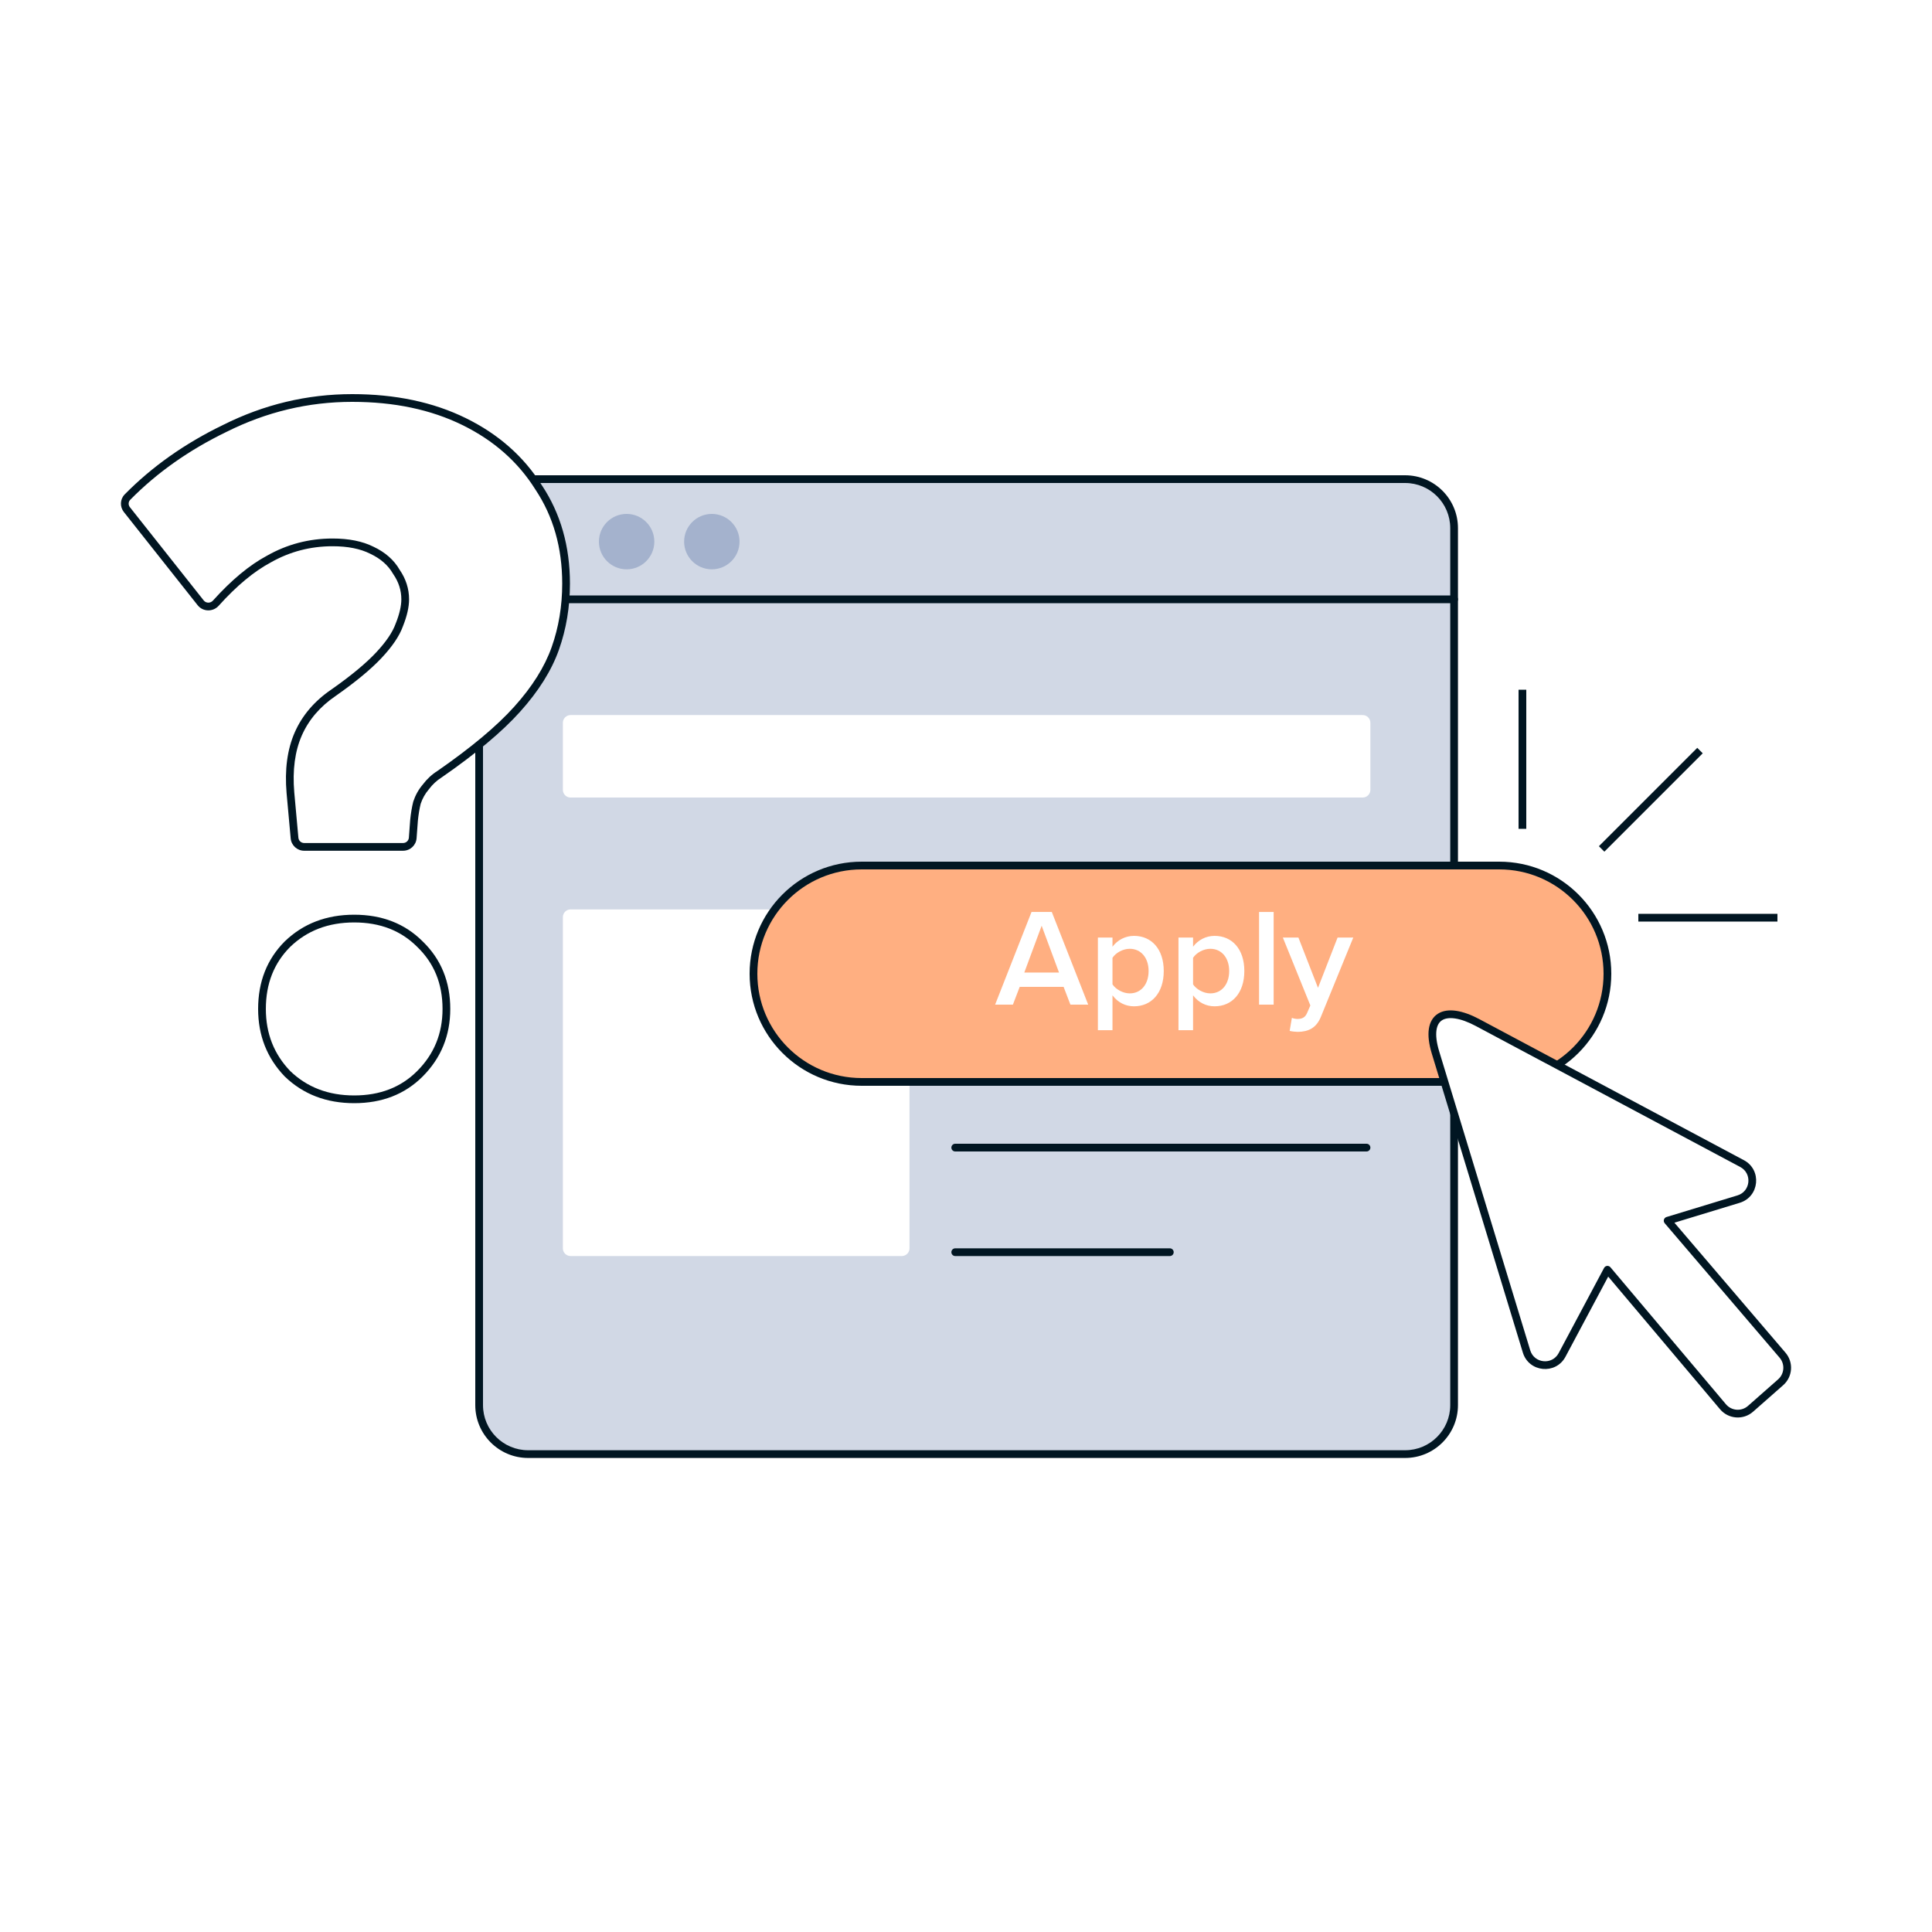 <svg width="1000" height="1000" viewBox="0 0 1000 1000" fill="none" xmlns="http://www.w3.org/2000/svg">
<rect width="1000" height="1000" fill="white"/>
<path d="M727.28 248H273.36C259.354 248 248 259.354 248 273.36V727.28C248 741.286 259.354 752.64 273.36 752.64H727.28C741.286 752.64 752.64 741.286 752.64 727.28V273.36C752.64 259.354 741.286 248 727.28 248Z" fill="#D1D8E5"/>
<path fill-rule="evenodd" clip-rule="evenodd" d="M273.36 250C260.459 250 250 260.459 250 273.36V727.28C250 740.181 260.459 750.64 273.36 750.64H727.28C740.181 750.64 750.64 740.181 750.64 727.28V273.36C750.64 260.459 740.181 250 727.28 250H273.36ZM246 273.36C246 258.249 258.25 246 273.36 246H727.28C742.391 246 754.64 258.249 754.64 273.36V727.28C754.64 742.391 742.391 754.64 727.28 754.64H273.36C258.25 754.64 246 742.391 246 727.28V273.36Z" fill="#011622"/>
<path fill-rule="evenodd" clip-rule="evenodd" d="M246 310.21C246 309.106 246.895 308.21 248 308.21H752.64C753.745 308.21 754.64 309.106 754.64 310.21C754.64 311.315 753.745 312.21 752.64 312.21H248C246.895 312.21 246 311.315 246 310.21Z" fill="#011622"/>
<path d="M705.31 372.11H295.34C294.235 372.11 293.34 373.006 293.34 374.11V408.81C293.34 409.915 294.235 410.81 295.34 410.81H705.31C706.414 410.81 707.31 409.915 707.31 408.81V374.11C707.31 373.006 706.414 372.11 705.31 372.11Z" fill="white"/>
<path fill-rule="evenodd" clip-rule="evenodd" d="M291.34 374.11C291.34 371.901 293.131 370.11 295.34 370.11H705.31C707.519 370.11 709.31 371.901 709.31 374.11V408.81C709.31 411.019 707.519 412.81 705.31 412.81H295.34C293.131 412.81 291.34 411.019 291.34 408.81V374.11ZM295.34 374.11V408.81L705.31 408.81V374.11L295.34 374.11Z" fill="white"/>
<path d="M466.76 472.71H295.34C294.235 472.71 293.34 473.606 293.34 474.71V646.13C293.34 647.235 294.235 648.13 295.34 648.13H466.76C467.864 648.13 468.76 647.235 468.76 646.13V474.71C468.76 473.606 467.864 472.71 466.76 472.71Z" fill="white"/>
<path fill-rule="evenodd" clip-rule="evenodd" d="M291.34 474.71C291.34 472.501 293.131 470.71 295.34 470.71H466.76C468.969 470.71 470.76 472.501 470.76 474.71V646.13C470.76 648.339 468.969 650.13 466.76 650.13H295.34C293.131 650.13 291.34 648.339 291.34 646.13V474.71ZM295.34 474.71V646.13H466.76V474.71L295.34 474.71Z" fill="white"/>
<path fill-rule="evenodd" clip-rule="evenodd" d="M492.43 472.71C492.43 471.606 493.325 470.71 494.43 470.71H707.31C708.414 470.71 709.31 471.606 709.31 472.71C709.31 473.815 708.414 474.71 707.31 474.71H494.43C493.325 474.71 492.43 473.815 492.43 472.71Z" fill="#011622"/>
<path fill-rule="evenodd" clip-rule="evenodd" d="M492.43 516.56C492.43 515.455 493.325 514.56 494.43 514.56H707.31C708.414 514.56 709.31 515.455 709.31 516.56C709.31 517.665 708.414 518.56 707.31 518.56H494.43C493.325 518.56 492.43 517.665 492.43 516.56Z" fill="#011622"/>
<path fill-rule="evenodd" clip-rule="evenodd" d="M492.43 594C492.43 592.895 493.325 592 494.43 592H707.31C708.414 592 709.31 592.895 709.31 594C709.31 595.105 708.414 596 707.31 596H494.43C493.325 596 492.43 595.105 492.43 594Z" fill="#011622"/>
<path fill-rule="evenodd" clip-rule="evenodd" d="M492.43 648.13C492.43 647.026 493.325 646.13 494.43 646.13H605.5C606.604 646.13 607.5 647.026 607.5 648.13C607.5 649.235 606.604 650.13 605.5 650.13H494.43C493.325 650.13 492.43 649.235 492.43 648.13Z" fill="#011622"/>
<path d="M390 504C390 473.072 415.072 448 446 448H776C806.928 448 832 473.072 832 504C832 534.928 806.928 560 776 560H446C415.072 560 390 534.928 390 504Z" fill="#FFAF81"/>
<path fill-rule="evenodd" clip-rule="evenodd" d="M388 504C388 471.967 413.967 446 446 446H776C808.033 446 834 471.967 834 504C834 536.033 808.033 562 776 562H446C413.967 562 388 536.033 388 504ZM446 450C416.177 450 392 474.177 392 504C392 533.823 416.177 558 446 558H776C805.823 558 830 533.823 830 504C830 474.177 805.823 450 776 450H446Z" fill="#011622"/>
<path d="M554.044 520L550.521 510.796H527.799L524.276 520H515.072L533.911 472.039H544.409L563.248 520H554.044ZM539.16 479.158L530.172 503.39H548.148L539.16 479.158Z" fill="white"/>
<path d="M575.821 533.231H568.271V485.27H575.821V490.016C578.409 486.564 582.436 484.407 586.966 484.407C595.954 484.407 602.354 491.166 602.354 502.599C602.354 514.032 595.954 520.863 586.966 520.863C582.58 520.863 578.625 518.921 575.821 515.182V533.231ZM594.516 502.599C594.516 495.912 590.705 491.094 584.737 491.094C581.214 491.094 577.475 493.179 575.821 495.768V509.502C577.475 512.019 581.214 514.176 584.737 514.176C590.705 514.176 594.516 509.358 594.516 502.599Z" fill="white"/>
<path d="M617.531 533.231H609.981V485.27H617.531V490.016C620.12 486.564 624.146 484.407 628.676 484.407C637.665 484.407 644.064 491.166 644.064 502.599C644.064 514.032 637.665 520.863 628.676 520.863C624.29 520.863 620.336 518.921 617.531 515.182V533.231ZM636.227 502.599C636.227 495.912 632.416 491.094 626.447 491.094C622.924 491.094 619.185 493.179 617.531 495.768V509.502C619.185 512.019 622.924 514.176 626.447 514.176C632.416 514.176 636.227 509.358 636.227 502.599Z" fill="white"/>
<path d="M651.692 520V472.039H659.242V520H651.692Z" fill="white"/>
<path d="M668.676 526.831C669.467 527.191 670.69 527.406 671.553 527.406C673.925 527.406 675.507 526.687 676.514 524.386L678.24 520.431L664.003 485.27H672.056L682.195 511.3L692.333 485.27H700.458L683.705 526.256C681.332 532.152 677.161 534.021 671.768 534.093C670.69 534.093 668.605 533.878 667.526 533.59L668.676 526.831Z" fill="white"/>
<path d="M899.894 620.654C908.417 618.058 909.547 606.454 901.685 602.263L764.798 529.287C747.924 520.292 737.099 525.356 743.007 544.757L790.137 699.514C792.732 708.036 804.336 709.166 808.528 701.305L832.028 657.223L891.818 728.135C895.433 732.422 901.866 732.899 906.074 729.192L921.662 715.458C925.761 711.846 926.203 705.613 922.654 701.459L863.167 631.839L899.894 620.654Z" fill="white"/>
<path fill-rule="evenodd" clip-rule="evenodd" d="M753.736 523.203C757.326 523.733 761.389 525.204 765.739 527.523L902.626 600.498C912.06 605.528 910.704 619.452 900.477 622.567L866.672 632.862L924.174 700.16C928.433 705.144 927.903 712.624 922.984 716.959L907.396 730.692C902.347 735.141 894.627 734.569 890.289 729.424L832.403 660.77L810.292 702.246C805.263 711.68 791.338 710.323 788.224 700.096L741.094 545.34C739.569 540.333 739.062 536.062 739.568 532.601C740.081 529.09 741.659 526.34 744.294 524.681C746.873 523.057 750.157 522.674 753.736 523.203ZM743.526 533.179C743.136 535.843 743.491 539.481 744.921 544.175L792.05 698.931C794.127 705.749 803.41 706.653 806.763 700.364L830.263 656.282C830.575 655.696 831.158 655.304 831.818 655.234C832.478 655.164 833.129 655.426 833.557 655.934L893.347 726.845C896.239 730.275 901.385 730.657 904.752 727.691L920.34 713.957C923.619 711.068 923.973 706.081 921.133 702.758L861.646 633.138C861.208 632.625 861.058 631.926 861.247 631.278C861.436 630.631 861.939 630.122 862.584 629.925L899.312 618.74C906.13 616.664 907.034 607.381 900.745 604.028L763.857 531.052C759.77 528.873 756.152 527.603 753.151 527.16C750.139 526.714 747.923 527.123 746.425 528.066C744.983 528.974 743.908 530.565 743.526 533.179Z" fill="#011622"/>
<path d="M135.605 522.227C135.605 508.669 140.005 497.485 148.806 488.672C157.945 479.86 169.453 475.454 183.331 475.454C197.209 475.454 208.548 479.86 217.349 488.672C226.488 497.485 231.057 508.669 231.057 522.227C231.057 535.445 226.488 546.63 217.349 555.781C208.548 564.594 197.209 569 183.331 569C169.453 569 157.945 564.594 148.806 555.781C140.005 546.63 135.605 535.445 135.605 522.227ZM65.67 263.771C64.135 261.832 64.241 259.057 65.976 257.295C79.956 243.09 96.735 231.246 116.311 221.761C137.297 211.254 159.299 206 182.316 206C204.317 206 223.611 210.067 240.196 218.202C256.782 226.336 269.645 237.69 278.784 252.265C288.261 266.5 293 283.108 293 302.088C293 313.951 291.138 325.136 287.415 335.643C283.692 346.15 277.091 356.657 267.614 367.164C258.475 377.332 245.104 388.517 227.503 400.718C224.795 402.413 222.426 404.616 220.395 407.328C218.364 409.7 216.841 412.412 215.826 415.462C215.149 418.174 214.641 421.224 214.302 424.613L213.629 433.709C213.436 436.32 211.261 438.34 208.643 438.34H157.434C154.848 438.34 152.688 436.368 152.455 433.792L150.329 410.378C149.313 398.515 150.667 388.347 154.391 379.874C158.114 371.401 164.207 364.283 172.669 358.521C182.823 351.403 190.608 344.964 196.024 339.202C201.44 333.44 204.994 328.186 206.686 323.441C208.717 318.357 209.733 313.951 209.733 310.223C209.733 305.139 208.21 300.394 205.163 295.987C202.455 291.242 198.224 287.514 192.47 284.802C187.054 282.091 180.285 280.735 172.161 280.735C160.314 280.735 149.313 283.616 139.159 289.378C130.265 294.128 121.112 301.737 111.699 312.207C109.583 314.56 105.841 314.509 103.877 312.028L65.67 263.771Z" fill="white"/>
<path fill-rule="evenodd" clip-rule="evenodd" d="M182.316 208C159.616 208 137.921 213.178 117.207 223.549L117.195 223.555L117.184 223.56C97.794 232.955 81.207 244.671 67.402 258.698C66.398 259.717 66.309 261.356 67.238 262.53L105.445 310.787C106.611 312.26 108.892 312.337 110.212 310.87C119.715 300.299 129.039 292.52 138.194 287.626C148.648 281.699 159.982 278.735 172.161 278.735C180.484 278.735 187.576 280.121 193.344 283.003C199.367 285.846 203.916 289.805 206.858 294.921C210.09 299.623 211.733 304.737 211.733 310.223C211.733 314.286 210.634 318.943 208.558 324.149C206.73 329.249 202.978 334.724 197.482 340.571C191.935 346.473 184.028 353.001 173.817 360.159L173.806 360.167L173.795 360.174C165.609 365.748 159.779 372.584 156.222 380.679C152.667 388.769 151.327 398.583 152.321 410.203C152.322 410.205 152.322 410.206 152.322 410.208L154.447 433.612C154.587 435.157 155.883 436.34 157.434 436.34H208.643C210.214 436.34 211.519 435.128 211.635 433.562L212.31 424.44L212.313 424.415C212.659 420.949 213.181 417.801 213.885 414.978L213.904 414.903L213.928 414.83C215.016 411.563 216.651 408.64 218.833 406.077C220.985 403.217 223.507 400.867 226.402 399.049C243.92 386.902 257.139 375.827 266.126 365.827L266.129 365.824C275.476 355.462 281.915 345.177 285.53 334.975C289.173 324.696 291 313.738 291 302.088C291 283.457 286.354 267.244 277.119 253.373L277.104 253.35L277.089 253.327C268.163 239.092 255.593 227.98 239.316 219.997C223.052 212.021 204.07 208 182.316 208ZM115.428 219.966C136.683 209.327 158.986 204 182.316 204C204.565 204 224.17 208.114 241.077 216.406C257.963 224.687 271.113 236.277 280.464 251.179C290.173 265.773 295 282.768 295 302.088C295 314.164 293.104 325.576 289.3 336.311C285.469 347.122 278.708 357.85 269.101 368.501C259.817 378.83 246.308 390.116 228.643 402.362L228.604 402.389L228.565 402.414C226.078 403.97 223.888 406 221.996 408.527L221.957 408.579L221.915 408.628C220.073 410.78 218.684 413.239 217.748 416.022C217.109 418.597 216.623 421.516 216.295 424.787L215.624 433.857C215.354 437.512 212.309 440.34 208.643 440.34H157.434C153.814 440.34 150.79 437.579 150.463 433.973L148.337 410.559L148.336 410.549C147.3 398.446 148.669 387.925 152.56 379.069C156.448 370.221 162.8 362.824 171.532 356.876C181.625 349.801 189.284 343.453 194.567 337.832C199.89 332.169 203.241 327.149 204.803 322.769L204.816 322.734L204.829 322.699C206.806 317.75 207.733 313.607 207.733 310.223C207.733 305.567 206.347 301.216 203.518 297.125L203.469 297.054L203.427 296.979C200.954 292.647 197.063 289.178 191.618 286.612L191.596 286.602L191.575 286.591C186.515 284.058 180.075 282.735 172.161 282.735C160.655 282.735 149.995 285.529 140.146 291.118L140.124 291.13L140.101 291.142C131.476 295.748 122.501 303.184 113.186 313.544C110.274 316.783 105.071 316.759 102.309 313.27L64.102 265.013C61.961 262.309 62.085 258.397 64.551 255.892C78.703 241.513 95.669 229.541 115.428 219.966ZM150.207 490.099C141.825 498.499 137.605 509.155 137.605 522.227C137.605 534.939 141.812 545.611 150.221 554.368C158.947 562.768 169.932 567 183.331 567C196.745 567 207.553 562.76 215.934 554.368C224.689 545.601 229.058 534.928 229.058 522.227C229.058 509.171 224.68 498.52 215.961 490.112L215.947 490.099L215.934 490.086C207.553 481.693 196.745 477.454 183.331 477.454C169.925 477.454 158.935 481.69 150.207 490.099ZM147.418 487.233C156.966 478.026 168.988 473.454 183.331 473.454C197.667 473.454 209.532 478.022 218.751 487.245C228.3 496.46 233.058 508.174 233.058 522.227C233.058 535.962 228.287 547.659 218.764 557.195C209.544 566.427 197.674 571 183.331 571C168.988 571 156.966 566.428 147.418 557.221L147.391 557.195L147.364 557.168C138.189 547.627 133.605 535.939 133.605 522.227C133.605 508.191 138.181 496.481 147.391 487.259L147.404 487.246L147.418 487.233Z" fill="#011622"/>
<path fill-rule="evenodd" clip-rule="evenodd" d="M920 477H848V473H920V477Z" fill="#011622"/>
<path fill-rule="evenodd" clip-rule="evenodd" d="M790 357L790 429L786 429L786 357L790 357Z" fill="#011622"/>
<path fill-rule="evenodd" clip-rule="evenodd" d="M881.326 389.91L830.414 440.822L827.586 437.993L878.498 387.082L881.326 389.91Z" fill="#011622"/>
<path d="M324.34 292.68C331.155 292.68 336.68 287.155 336.68 280.34C336.68 273.525 331.155 268 324.34 268C317.525 268 312 273.525 312 280.34C312 287.155 317.525 292.68 324.34 292.68Z" fill="#A4B2CD"/>
<path fill-rule="evenodd" clip-rule="evenodd" d="M324.34 270C318.629 270 314 274.629 314 280.34C314 286.051 318.629 290.68 324.34 290.68C330.051 290.68 334.68 286.051 334.68 280.34C334.68 274.629 330.051 270 324.34 270ZM310 280.34C310 272.42 316.42 266 324.34 266C332.26 266 338.68 272.42 338.68 280.34C338.68 288.26 332.26 294.68 324.34 294.68C316.42 294.68 310 288.26 310 280.34Z" fill="#A4B2CD"/>
<path d="M368.44 292.68C375.255 292.68 380.78 287.155 380.78 280.34C380.78 273.525 375.255 268 368.44 268C361.624 268 356.1 273.525 356.1 280.34C356.1 287.155 361.624 292.68 368.44 292.68Z" fill="#A4B2CD"/>
<path fill-rule="evenodd" clip-rule="evenodd" d="M368.44 270C362.729 270 358.1 274.629 358.1 280.34C358.1 286.051 362.729 290.68 368.44 290.68C374.15 290.68 378.78 286.051 378.78 280.34C378.78 274.629 374.15 270 368.44 270ZM354.1 280.34C354.1 272.42 360.52 266 368.44 266C376.359 266 382.78 272.42 382.78 280.34C382.78 288.26 376.359 294.68 368.44 294.68C360.52 294.68 354.1 288.26 354.1 280.34Z" fill="#A4B2CD"/>
</svg>
